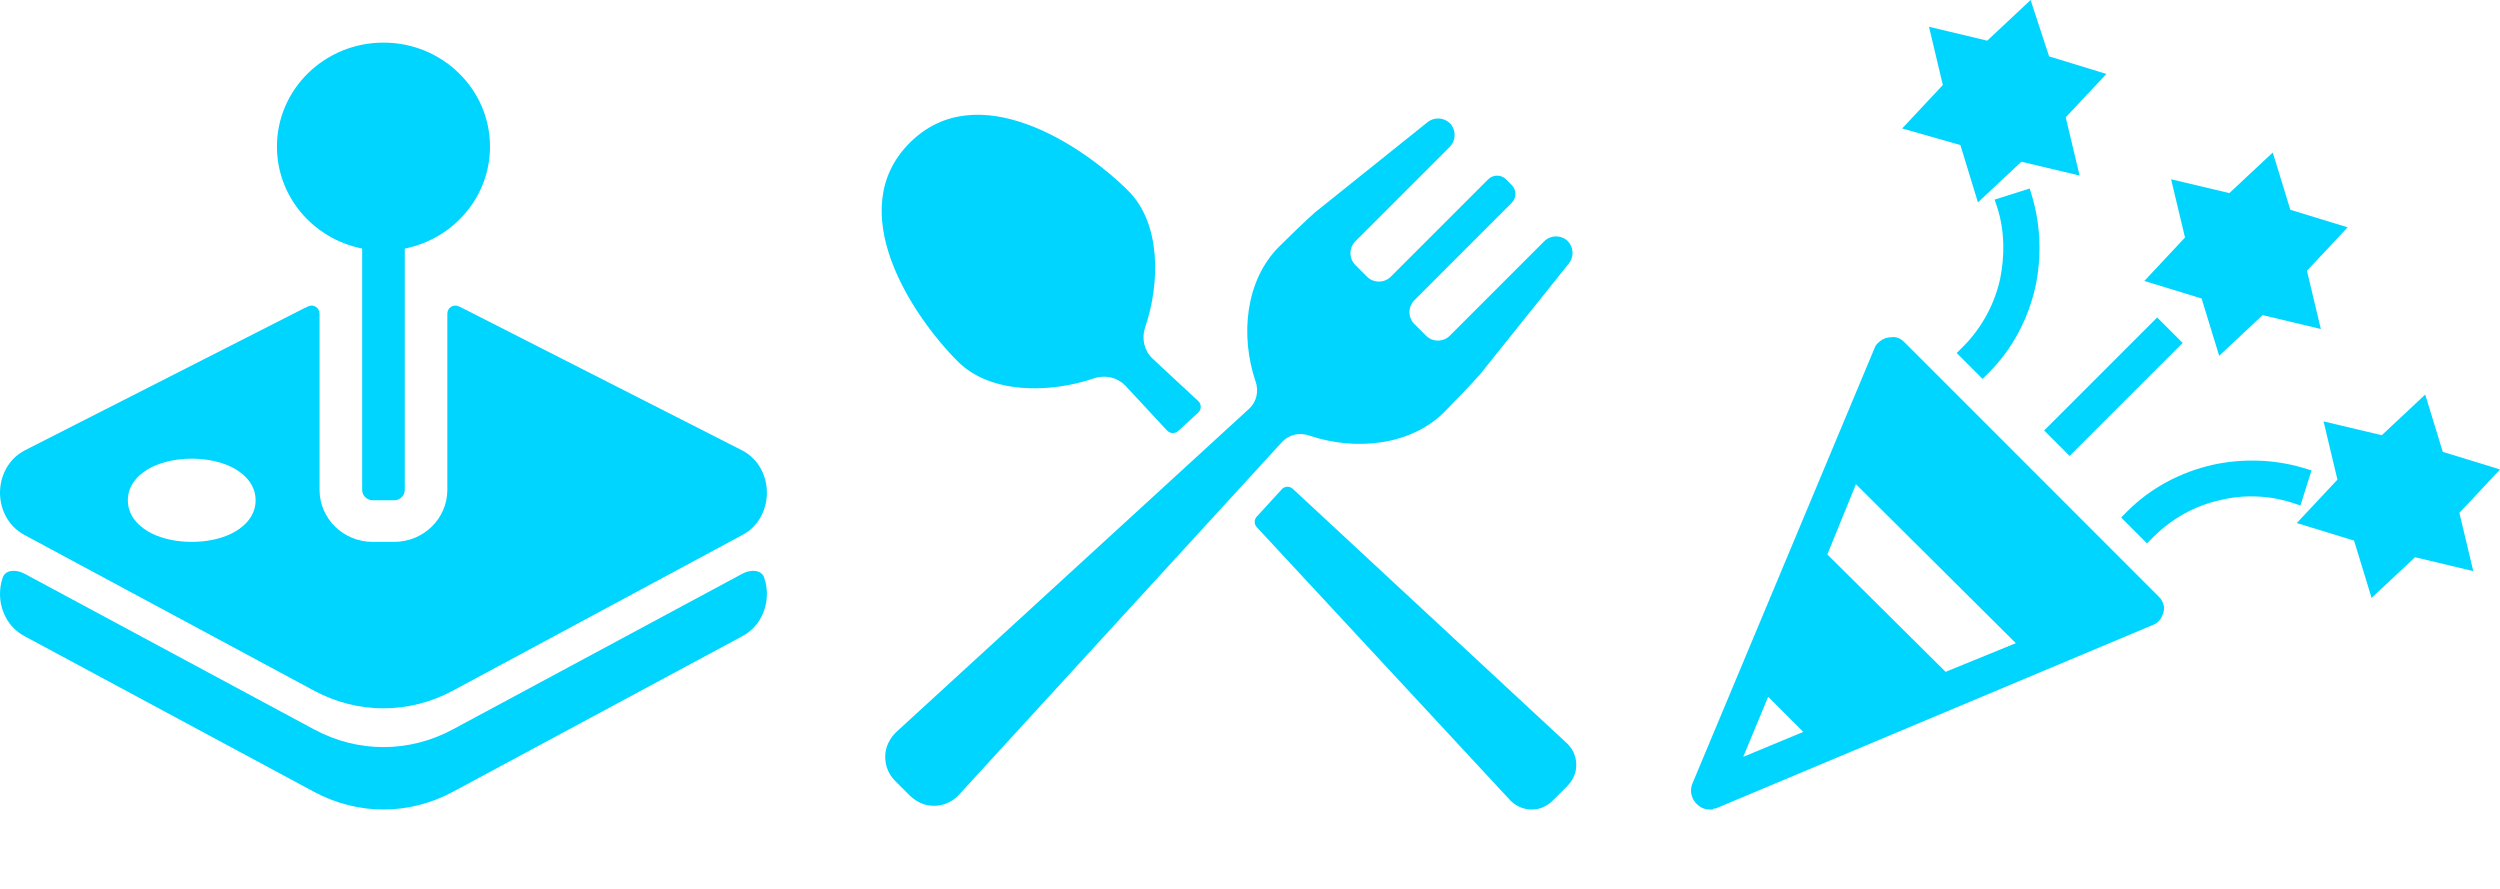 <svg width="45" height="16" viewBox="0 0 45 16" fill="none" xmlns="http://www.w3.org/2000/svg">
<path d="M6.903 0.767C5.844 0.767 4.985 1.605 4.985 2.639C4.985 3.545 5.644 4.301 6.519 4.474V8.818C6.519 8.921 6.605 9.005 6.711 9.005H7.094C7.2 9.005 7.286 8.921 7.286 8.818V4.474C8.161 4.301 8.82 3.545 8.82 2.639C8.82 1.605 7.961 0.767 6.903 0.767Z" fill="#00D5FF"/>
<path fill-rule="evenodd" clip-rule="evenodd" d="M5.752 5.645V8.818C5.752 9.335 6.181 9.754 6.71 9.754H7.094C7.623 9.754 8.052 9.335 8.052 8.818V5.645C8.052 5.541 8.159 5.469 8.256 5.514C8.286 5.527 8.316 5.542 8.346 5.557L13.366 8.111C13.677 8.277 13.804 8.595 13.804 8.869C13.804 9.144 13.677 9.461 13.366 9.628L8.151 12.432C7.362 12.856 6.442 12.856 5.653 12.432L0.438 9.628C0.128 9.461 0 9.144 0 8.869C0 8.595 0.128 8.277 0.438 8.111L0.445 8.107L5.458 5.557C5.488 5.542 5.518 5.527 5.548 5.514C5.645 5.469 5.752 5.541 5.752 5.645ZM2.737 8.405C2.94 8.307 3.193 8.256 3.451 8.256C3.709 8.256 3.962 8.307 4.165 8.405C4.344 8.493 4.601 8.684 4.601 9.005C4.601 9.327 4.344 9.517 4.165 9.605C3.962 9.704 3.709 9.754 3.451 9.754C3.193 9.754 2.94 9.704 2.737 9.605C2.558 9.517 2.301 9.327 2.301 9.005C2.301 8.684 2.558 8.493 2.737 8.405Z" fill="#00D5FF"/>
<path d="M0.438 10.325C0.295 10.249 0.099 10.248 0.048 10.399C0.015 10.496 0 10.596 0 10.69C0 10.965 0.128 11.282 0.438 11.449L5.653 14.253C6.442 14.677 7.362 14.677 8.151 14.253L13.366 11.449C13.677 11.282 13.804 10.965 13.804 10.69C13.804 10.596 13.789 10.496 13.756 10.399C13.706 10.248 13.509 10.249 13.366 10.325L8.151 13.129C7.362 13.554 6.442 13.554 5.653 13.129L0.438 10.325Z" fill="#00D5FF"/>
<path d="M23.071 8.808L22.622 9.299C22.572 9.353 22.572 9.436 22.622 9.489L27.189 14.411C27.313 14.536 27.486 14.594 27.666 14.563C27.778 14.543 27.877 14.483 27.958 14.402L28.203 14.158C28.291 14.069 28.355 13.957 28.369 13.833C28.389 13.664 28.332 13.503 28.213 13.387L23.27 8.799C23.213 8.746 23.123 8.749 23.069 8.808L23.071 8.808Z" fill="#00D5FF"/>
<path d="M19.689 6.811C19.893 6.742 20.108 6.791 20.253 6.938L21.006 7.748C21.06 7.807 21.15 7.81 21.209 7.757L21.567 7.428C21.628 7.372 21.63 7.275 21.567 7.218L20.741 6.45C20.593 6.306 20.545 6.09 20.614 5.887C20.883 5.098 20.9 4.026 20.311 3.437C19.481 2.607 17.59 1.357 16.375 2.571C15.161 3.785 16.411 5.677 17.241 6.507C17.83 7.096 18.901 7.08 19.692 6.81L19.689 6.811Z" fill="#00D5FF"/>
<path d="M26.623 6.76L28.24 4.742C28.336 4.621 28.326 4.448 28.217 4.337L28.224 4.344C28.107 4.226 27.913 4.226 27.795 4.344L26.097 6.042C25.979 6.16 25.785 6.16 25.668 6.042L25.459 5.833C25.341 5.716 25.341 5.522 25.459 5.404L27.21 3.652C27.3 3.563 27.3 3.419 27.21 3.329L27.109 3.228C27.02 3.139 26.876 3.139 26.787 3.228L25.035 4.98C24.917 5.098 24.723 5.098 24.605 4.98L24.397 4.771C24.279 4.654 24.279 4.46 24.397 4.342L26.095 2.644C26.212 2.526 26.212 2.332 26.095 2.215L26.102 2.222C25.992 2.112 25.817 2.102 25.696 2.199L23.677 3.817C23.551 3.922 23.131 4.332 23.023 4.44C22.413 5.05 22.322 6.049 22.601 6.867C22.661 7.042 22.619 7.227 22.492 7.35L16.134 13.175C16.032 13.274 15.958 13.403 15.939 13.543C15.914 13.735 15.977 13.92 16.111 14.055L16.366 14.31C16.467 14.411 16.596 14.483 16.737 14.5C16.929 14.523 17.113 14.457 17.246 14.322L23.084 7.948C23.208 7.821 23.393 7.78 23.567 7.84C24.385 8.118 25.386 8.027 25.995 7.418C26.103 7.309 26.512 6.889 26.619 6.76L26.623 6.76Z" fill="#00D5FF"/>
<path d="M38.847 10.729L34.273 6.154C34.206 6.088 34.123 6.055 34.04 6.071C33.956 6.071 33.873 6.105 33.807 6.171C33.773 6.204 33.757 6.221 33.74 6.271L30.463 14.105C30.43 14.188 30.43 14.271 30.463 14.355C30.497 14.438 30.563 14.504 30.63 14.538C30.663 14.554 30.713 14.571 30.763 14.571H30.829L30.846 14.554H30.879L38.764 11.244C38.847 11.211 38.897 11.144 38.93 11.061C38.963 10.978 38.963 10.895 38.913 10.812C38.897 10.778 38.88 10.762 38.847 10.729ZM31.827 12.542L32.459 13.174L31.378 13.623L31.827 12.542ZM36.285 11.577L35.021 12.093L32.892 9.98L33.407 8.716L36.285 11.577Z" fill="#00D5FF"/>
<path d="M35.337 6.238L35.221 6.354L35.686 6.82L35.803 6.703C36.219 6.287 36.502 5.755 36.635 5.173C36.751 4.641 36.734 4.075 36.585 3.56L36.535 3.393L35.903 3.593L35.953 3.742C36.086 4.158 36.086 4.607 36.002 5.023C35.903 5.472 35.67 5.905 35.337 6.238Z" fill="#00D5FF"/>
<path d="M35.287 2.611L35.603 3.643L36.385 2.911L37.433 3.16L37.183 2.112L37.915 1.331L36.884 1.015L36.551 0L35.77 0.732L34.722 0.482L34.971 1.53L34.239 2.312L35.287 2.611Z" fill="#00D5FF"/>
<path d="M41.607 8.467L41.441 8.417C40.925 8.267 40.36 8.25 39.827 8.367C39.245 8.5 38.713 8.783 38.297 9.198L38.181 9.315L38.646 9.781L38.763 9.664C39.096 9.331 39.511 9.099 39.977 8.999C40.393 8.899 40.842 8.916 41.258 9.049L41.408 9.099L41.607 8.467Z" fill="#00D5FF"/>
<path d="M45.001 8.45L43.97 8.134L43.654 7.102L42.872 7.834L41.824 7.585L42.074 8.633L41.342 9.415L42.373 9.731L42.689 10.762L43.471 10.03L44.519 10.28L44.269 9.232L45.001 8.45Z" fill="#00D5FF"/>
<path d="M39.629 5.373L39.945 6.404L40.727 5.672L41.775 5.922L41.525 4.874L42.257 4.092L41.226 3.776L40.91 2.745L40.128 3.476L39.08 3.227L39.33 4.275L38.598 5.057L39.629 5.373Z" fill="#00D5FF"/>
<path d="M37.253 8.207L39.288 6.173L38.829 5.714L36.795 7.749L37.253 8.207Z" fill="#00D5FF"/>
</svg>
